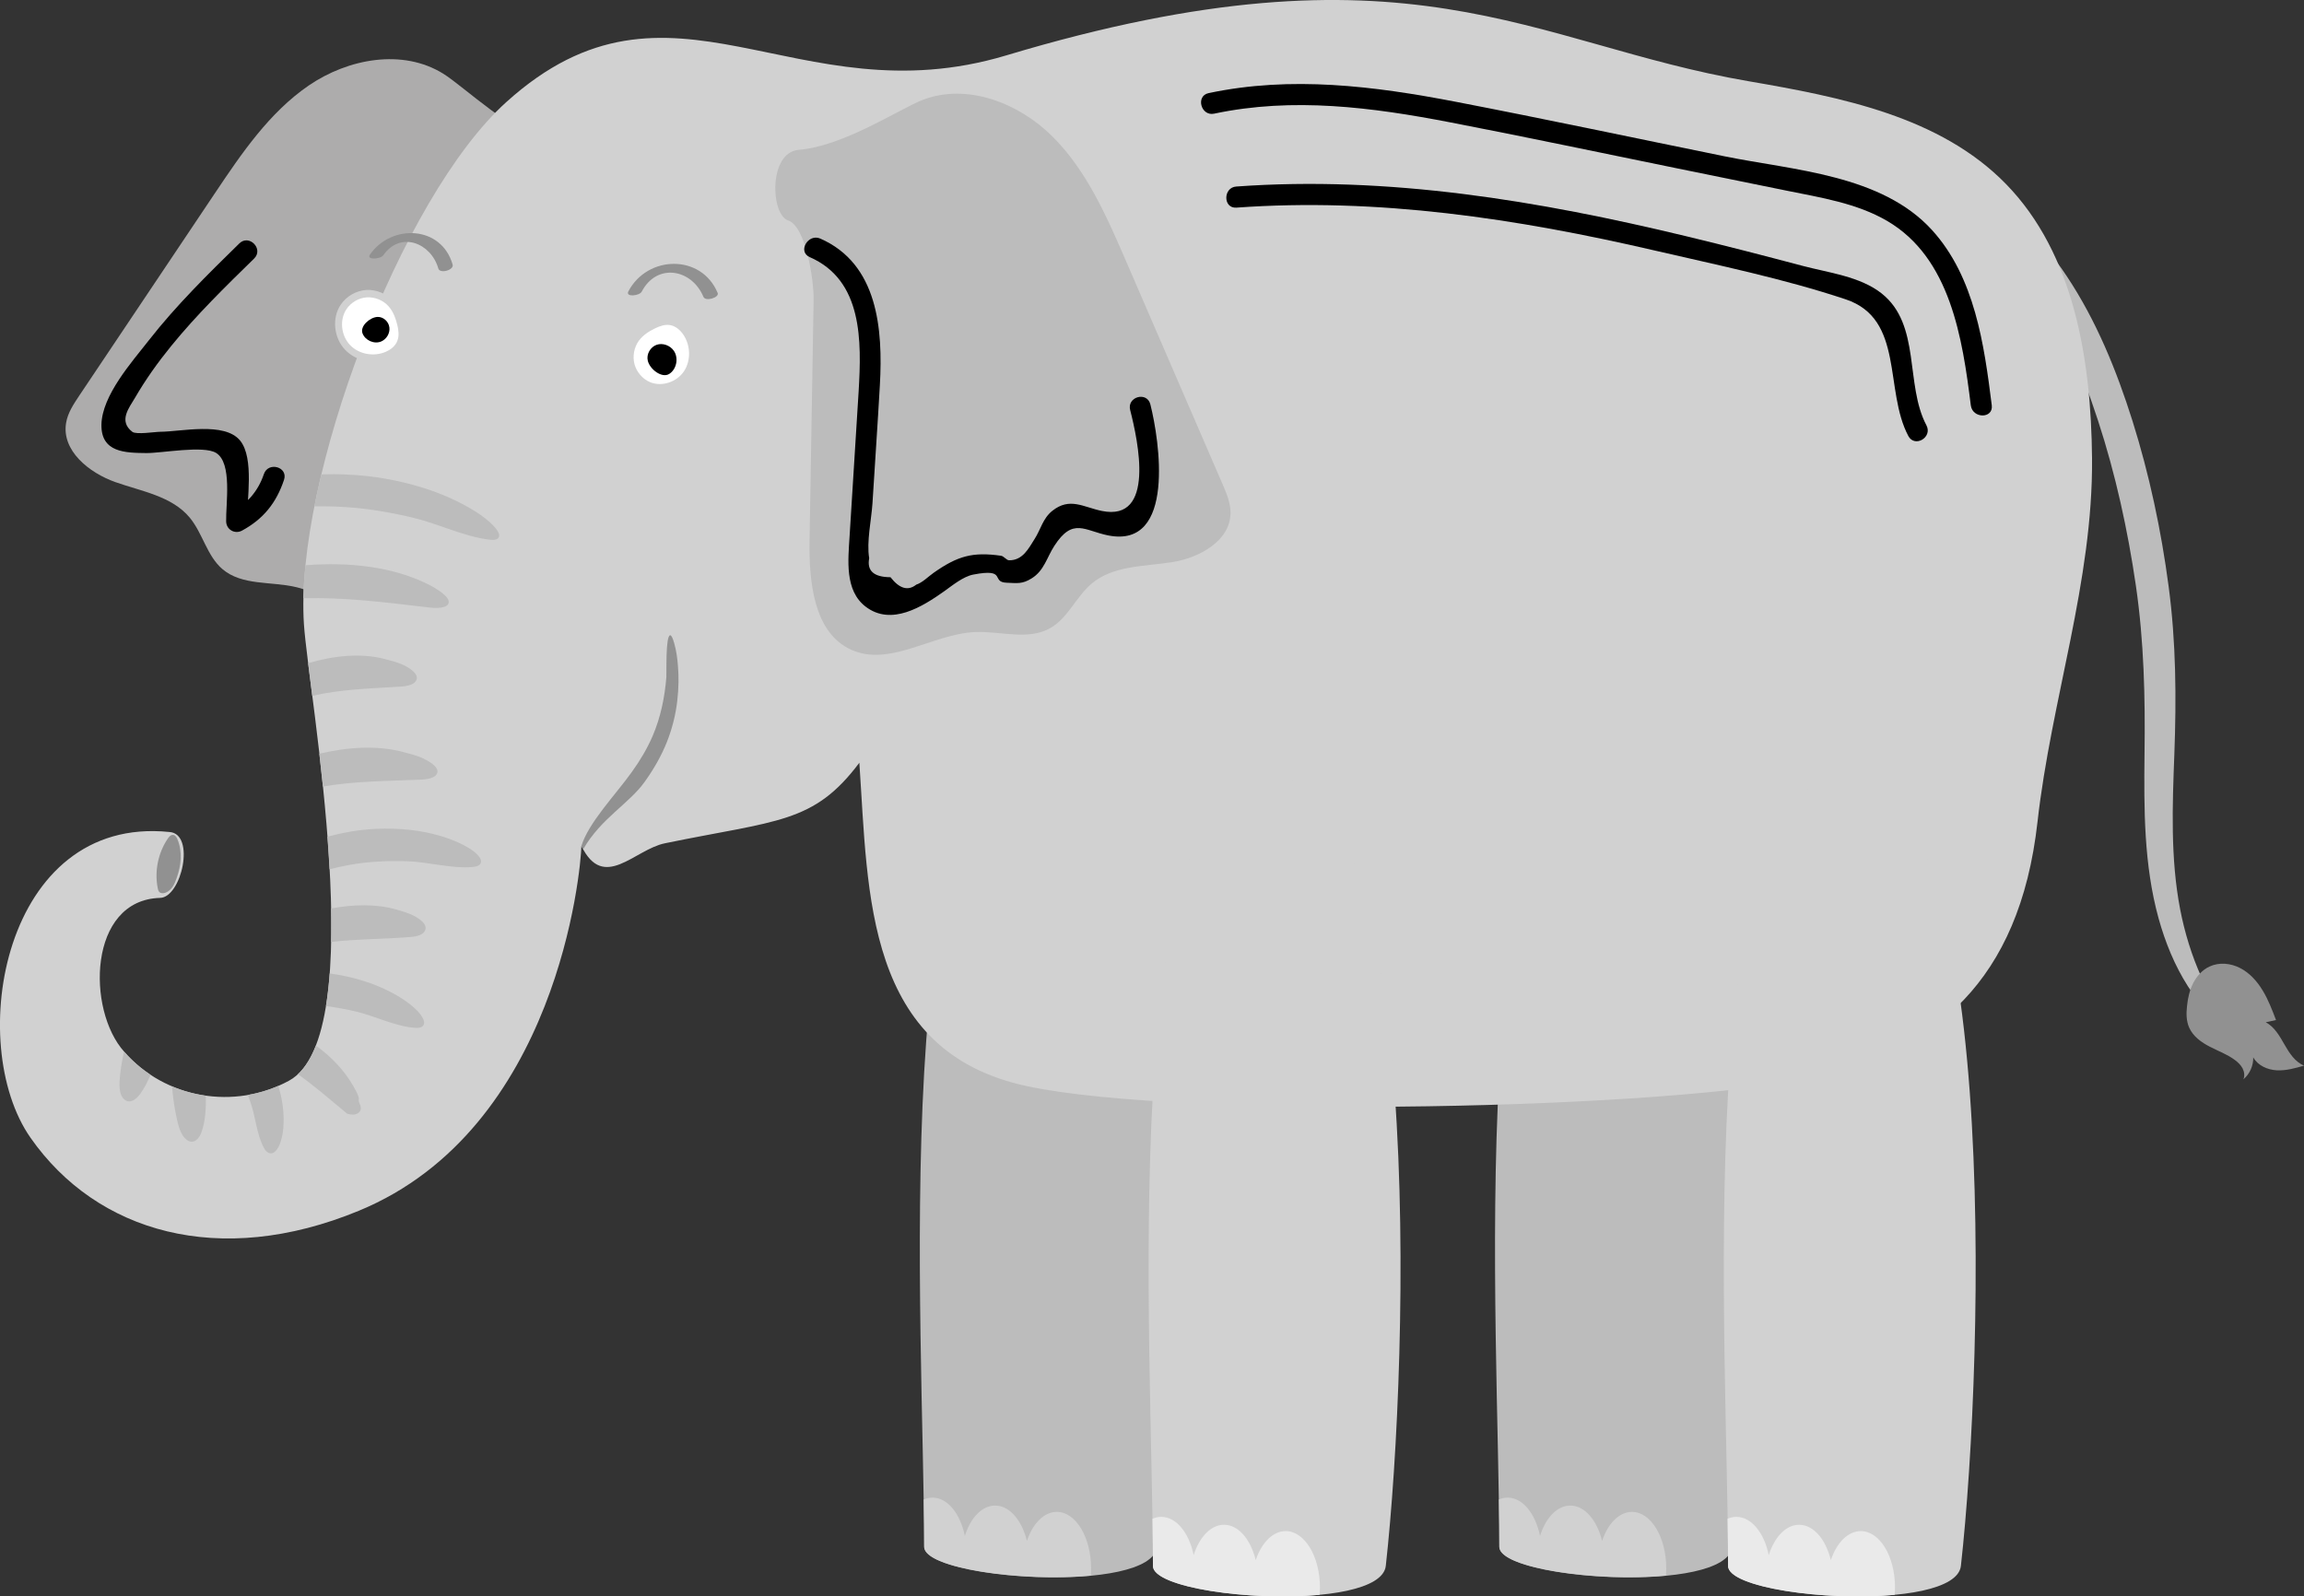 <svg width="114" height="79" viewBox="0 0 114 79" fill="none" xmlns="http://www.w3.org/2000/svg">
<rect x="0" y="0" width="114" height="79" fill="#333333" stroke="none"/>
<g clip-path="url(#clip0)">
<path d="M85.706 76.545C85.444 78.916 74.185 78.172 74.185 76.545C74.185 66.098 72.268 37.461 79.947 37.461C87.624 37.461 86.864 66.098 85.706 76.545Z" fill="#BCBCBC"/>
<path d="M80.749 74.816C80.113 74.816 79.557 75.395 79.27 76.254C79.018 75.23 78.413 74.504 77.698 74.504C77.046 74.504 76.479 75.111 76.199 76.005C75.971 74.904 75.342 74.111 74.596 74.111C74.448 74.111 74.299 74.146 74.164 74.206C74.178 75.058 74.185 75.84 74.185 76.542C74.185 77.604 79.022 78.292 82.428 77.972C82.438 77.85 82.445 77.727 82.445 77.601C82.442 76.065 81.685 74.816 80.749 74.816Z" fill="#D1D1D1"/>
<path d="M57.247 76.545C56.985 78.916 45.726 78.172 45.726 76.545C45.726 66.098 43.805 37.461 51.488 37.461C59.168 37.461 58.408 66.098 57.247 76.545Z" fill="#BCBCBC"/>
<path d="M52.29 74.816C51.654 74.816 51.098 75.395 50.811 76.254C50.562 75.23 49.951 74.504 49.239 74.504C48.586 74.504 48.02 75.111 47.74 76.005C47.515 74.904 46.883 74.111 46.14 74.111C45.988 74.111 45.847 74.146 45.705 74.206C45.719 75.058 45.729 75.84 45.729 76.542C45.729 77.604 50.566 78.292 53.972 77.972C53.982 77.85 53.986 77.727 53.986 77.601C53.982 76.065 53.226 74.816 52.29 74.816Z" fill="#D1D1D1"/>
<path d="M27.499 7.2C25.35 6.614 22.953 4.278 21.927 3.644C19.919 2.399 17.225 2.897 15.273 4.233C13.325 5.569 11.953 7.592 10.63 9.567C8.395 12.905 6.153 16.247 3.914 19.59C3.638 20.003 3.354 20.431 3.272 20.919C3.033 22.297 4.408 23.398 5.707 23.857C7.006 24.317 8.505 24.548 9.39 25.618C10.032 26.396 10.24 27.508 11.003 28.16C11.974 28.992 13.418 28.76 14.655 29.055C16.7 29.542 18.472 31.545 20.514 31.043C22.483 30.559 23.17 28.122 23.505 26.091C24.155 22.181 24.801 18.267 25.447 14.357C25.606 13.4 26.473 10.861 27.385 10.731C28.307 10.605 28.96 7.596 27.499 7.2Z" fill="#ADACAC"/>
<path d="M96.609 9.09C96.271 8.999 94.516 8.757 94.737 9.595C94.861 10.065 95.528 10.324 95.929 10.468C96.53 10.682 97.117 10.857 97.673 11.187C98.73 11.815 99.611 12.716 100.354 13.698C101.947 15.799 102.993 18.309 103.809 20.814C104.676 23.468 105.277 26.214 105.681 28.977C106.085 31.755 106.147 34.511 106.109 37.313C106.078 40.035 106.075 42.802 106.804 45.442C107.132 46.628 107.602 47.785 108.262 48.816C108.417 49.054 109.675 50.812 109.968 50.52C110.1 50.398 109.695 49.83 109.64 49.731C109.388 49.282 109.139 48.83 108.928 48.36C108.441 47.287 108.096 46.151 107.871 44.994C107.388 42.469 107.488 39.884 107.585 37.328C107.688 34.536 107.671 31.787 107.301 29.013C106.935 26.246 106.351 23.496 105.515 20.834C104.728 18.334 103.719 15.858 102.268 13.677C100.917 11.632 99.031 9.704 96.609 9.09C95.887 8.893 97.006 9.192 96.609 9.09Z" fill="#BCBCBC"/>
<path d="M108.321 50.857C108.514 51.288 108.922 51.583 109.34 51.797C109.754 52.011 110.207 52.176 110.583 52.456C110.732 52.568 110.87 52.698 110.96 52.867C111.046 53.031 111.077 53.238 111.001 53.41C111.316 53.147 111.499 52.737 111.488 52.323C111.716 52.73 112.193 52.94 112.653 52.965C113.112 52.989 113.565 52.859 114.007 52.733C113.558 52.554 113.275 52.112 113.033 51.688C112.791 51.264 112.535 50.812 112.107 50.587C112.276 50.552 112.445 50.517 112.615 50.478C112.425 49.98 112.235 49.475 111.958 49.02C111.685 48.564 111.316 48.15 110.846 47.908C110.376 47.662 109.799 47.606 109.322 47.831C108.97 47.995 108.697 48.3 108.517 48.651C108.341 48.998 108.251 49.388 108.213 49.78C108.169 50.145 108.172 50.524 108.321 50.857Z" fill="#919191"/>
<path d="M103.512 22.676C103.467 17.805 102.631 12.569 99.256 9.108C95.984 5.755 91.082 4.805 86.498 4.016C75.73 2.167 69.722 -3.247 49.782 2.743C39.311 5.885 33.217 -2.318 25.057 5.047C19.799 9.788 14.569 23.77 15.038 30.892C15.263 34.301 18.393 51.243 14.303 53.477C11.611 54.95 8.171 54.371 6.15 52.05C4.277 49.98 4.36 44.538 7.915 44.433C8.982 44.422 9.694 41.252 8.378 41.171C0.163 40.337 -1.762 51.632 1.513 56.307C4.785 60.982 10.845 62.767 17.754 59.916C27.596 55.855 28.743 43.044 28.767 41.862C29.869 44.127 31.386 42.044 32.892 41.732C38.482 40.582 40.257 40.761 42.52 37.745C42.966 44.25 42.786 52.043 50.836 53.754C58.574 55.399 82.871 54.915 90.008 53.263C95.601 51.969 99.923 48.644 100.814 40.673C101.491 34.624 103.567 28.771 103.512 22.676Z" fill="#D1D1D1"/>
<path d="M8.567 41.315C8.457 41.304 8.367 41.403 8.305 41.494C7.825 42.199 7.638 43.107 7.804 43.949C7.814 44.019 7.835 44.092 7.883 44.141C7.959 44.218 8.087 44.215 8.187 44.176C8.333 44.124 8.453 44.012 8.54 43.885C8.626 43.756 8.685 43.612 8.737 43.461C8.847 43.149 8.927 42.826 8.941 42.497C8.954 42.167 8.909 41.83 8.778 41.529C8.74 41.431 8.671 41.325 8.567 41.315Z" fill="#919191"/>
<path d="M19.27 17.738C18.538 18.047 17.622 17.889 17.073 17.306C16.523 16.728 16.409 15.753 16.852 15.087C17.135 14.662 17.615 14.385 18.119 14.35C18.62 14.319 19.135 14.533 19.47 14.915C19.753 15.238 19.906 15.655 20.006 16.072C20.082 16.388 20.13 16.731 20.016 17.037C19.892 17.37 19.591 17.601 19.27 17.738Z" fill="#D1D1D1"/>
<path d="M33.811 16.56C34.17 17.089 34.197 17.84 33.842 18.373C33.489 18.902 32.757 19.155 32.17 18.913C31.797 18.758 31.506 18.422 31.396 18.029C31.289 17.636 31.372 17.194 31.607 16.865C31.81 16.588 32.104 16.398 32.408 16.251C32.643 16.139 32.895 16.044 33.147 16.086C33.42 16.128 33.652 16.328 33.811 16.56Z" fill="white"/>
<path d="M32.052 17.85C31.973 17.531 32.18 17.173 32.484 17.065C32.788 16.956 33.154 17.089 33.341 17.359C33.586 17.717 33.479 18.271 33.116 18.502C32.754 18.737 32.149 18.271 32.052 17.85Z" fill="black"/>
<path d="M19.073 17.415C18.489 17.661 17.76 17.535 17.318 17.072C16.879 16.609 16.786 15.834 17.142 15.301C17.366 14.964 17.753 14.739 18.154 14.715C18.555 14.69 18.966 14.862 19.232 15.164C19.457 15.42 19.578 15.753 19.66 16.086C19.719 16.339 19.757 16.612 19.664 16.854C19.571 17.121 19.329 17.307 19.073 17.415Z" fill="white"/>
<path d="M18.682 15.683C18.966 15.672 19.232 15.914 19.266 16.202C19.304 16.489 19.125 16.784 18.866 16.896C18.52 17.044 18.071 16.851 17.936 16.493C17.805 16.135 18.306 15.697 18.682 15.683Z" fill="black"/>
<path d="M31.751 14.434C32.501 12.997 34.228 13.302 34.805 14.69C34.909 14.939 35.603 14.722 35.51 14.498C34.702 12.555 32.031 12.625 31.091 14.42C30.936 14.722 31.644 14.638 31.751 14.434Z" fill="#919191"/>
<path d="M18.969 12.628C19.819 11.412 21.332 12.029 21.688 13.288C21.768 13.561 22.472 13.365 22.396 13.095C21.844 11.152 19.37 11.068 18.306 12.597C18.109 12.877 18.824 12.832 18.969 12.628Z" fill="#919191"/>
<path d="M39.525 7.414C41.746 7.235 44.52 5.383 45.643 4.948C47.84 4.096 50.4 5.085 52.079 6.758C53.758 8.431 54.742 10.675 55.689 12.86C57.288 16.559 58.888 20.259 60.491 23.959C60.688 24.415 60.888 24.888 60.885 25.386C60.871 26.782 59.32 27.617 57.959 27.824C56.597 28.034 55.084 27.985 54.024 28.872C53.253 29.517 52.849 30.573 51.979 31.075C50.873 31.713 49.498 31.218 48.227 31.278C46.13 31.38 44.026 33.021 42.112 32.151C40.26 31.31 40.022 28.788 40.057 26.73C40.122 22.763 40.191 18.797 40.257 14.834C40.274 13.863 39.873 11.208 38.999 10.91C38.122 10.615 38.018 7.533 39.525 7.414Z" fill="#BCBCBC"/>
<path d="M20.544 50.864C20.738 50.878 20.88 50.843 20.949 50.738C21.018 50.633 20.99 50.492 20.883 50.317C20.828 50.229 20.755 50.135 20.662 50.033C20.565 49.935 20.455 49.833 20.327 49.728C19.802 49.307 18.986 48.858 18.033 48.556C17.487 48.381 16.9 48.251 16.312 48.171C16.271 48.735 16.209 49.279 16.129 49.784C16.63 49.851 17.135 49.945 17.615 50.057C18.568 50.282 19.56 50.797 20.544 50.864Z" fill="#BCBCBC"/>
<path d="M21.636 38.246C21.705 38.008 21.419 37.759 20.893 37.51C20.631 37.394 20.306 37.306 19.943 37.212C18.627 36.865 17.166 36.977 15.801 37.299C15.86 37.825 15.919 38.369 15.977 38.923C17.532 38.657 19.059 38.653 20.676 38.586C21.197 38.583 21.567 38.485 21.636 38.246Z" fill="#BCBCBC"/>
<path d="M17.114 25.095C18.209 25.162 19.398 25.369 20.486 25.632C21.715 25.93 22.956 26.551 24.21 26.705C24.445 26.737 24.607 26.705 24.673 26.6C24.735 26.491 24.683 26.34 24.528 26.147C24.452 26.053 24.351 25.944 24.227 25.832C24.099 25.723 23.951 25.607 23.785 25.485C23.104 25.011 22.078 24.492 20.904 24.131C19.726 23.766 18.413 23.531 17.204 23.486C16.748 23.461 16.309 23.461 15.901 23.475C15.774 24.008 15.656 24.538 15.556 25.057C16.029 25.05 16.558 25.057 17.114 25.095Z" fill="#BCBCBC"/>
<path d="M20.99 30.033C21.64 30.128 22.099 30.096 22.189 29.865C22.279 29.633 21.937 29.328 21.315 28.981C19.467 28.02 17.232 27.806 15.11 27.971C15.055 28.539 15.021 29.086 15.01 29.605C17.014 29.553 18.959 29.795 20.99 30.033Z" fill="#BCBCBC"/>
<path d="M8.73 55.272C8.809 55.648 8.923 56.195 9.269 56.426C9.586 56.64 9.856 56.342 9.959 56.054C10.163 55.497 10.201 54.862 10.181 54.224C9.611 54.143 9.047 53.989 8.512 53.764C8.553 54.273 8.623 54.781 8.73 55.272Z" fill="#BCBCBC"/>
<path d="M20.614 33.624C20.686 33.386 20.43 33.14 19.95 32.902C19.709 32.789 19.411 32.709 19.076 32.621C17.86 32.295 16.496 32.449 15.245 32.818C15.307 33.305 15.376 33.845 15.449 34.434C16.858 34.112 18.24 34.077 19.726 33.982C20.199 33.964 20.541 33.863 20.614 33.624Z" fill="#BCBCBC"/>
<path d="M23.391 42.903C23.595 42.886 23.737 42.826 23.785 42.714C23.837 42.598 23.778 42.462 23.63 42.304C23.554 42.227 23.46 42.139 23.34 42.058C23.222 41.978 23.077 41.894 22.918 41.809C22.282 41.48 21.332 41.178 20.272 41.066C19.211 40.95 18.05 40.999 17.021 41.213C16.734 41.269 16.461 41.336 16.199 41.406C16.24 41.943 16.275 42.479 16.306 43.016C16.62 42.935 16.955 42.861 17.311 42.798C18.209 42.633 19.215 42.588 20.147 42.619C21.211 42.654 22.334 42.995 23.391 42.903Z" fill="#BCBCBC"/>
<path d="M6.173 54.424C6.463 54.641 6.771 54.364 6.937 54.133C7.141 53.848 7.306 53.529 7.448 53.189C6.975 52.873 6.536 52.495 6.149 52.053C6.146 52.049 6.142 52.042 6.139 52.039C6.049 52.425 5.983 52.814 5.942 53.2C5.907 53.557 5.842 54.175 6.173 54.424Z" fill="#BCBCBC"/>
<path d="M20.441 45.299C20.22 45.19 19.947 45.106 19.643 45.018C18.613 44.717 17.474 44.755 16.382 44.955C16.392 45.52 16.392 46.074 16.382 46.614C17.657 46.463 18.918 46.477 20.216 46.375C20.655 46.354 20.977 46.245 21.046 46.007C21.118 45.765 20.883 45.527 20.441 45.299Z" fill="#BCBCBC"/>
<path d="M17.815 54.981C17.878 54.873 17.86 54.743 17.784 54.595C17.774 54.574 17.77 54.56 17.767 54.546C17.757 54.508 17.75 54.462 17.75 54.424C17.753 54.41 17.75 54.392 17.757 54.385L17.76 54.371C17.736 54.171 17.577 53.929 17.487 53.754C17.021 52.94 16.371 52.277 15.629 51.741C15.397 52.337 15.107 52.817 14.744 53.158C15.553 53.736 16.309 54.389 17.114 55.058C17.145 55.079 17.162 55.111 17.2 55.118C17.29 55.142 17.38 55.157 17.47 55.16C17.636 55.146 17.753 55.09 17.815 54.981Z" fill="#BCBCBC"/>
<path d="M13.069 56.822C13.145 56.963 13.245 57.057 13.366 57.071C13.49 57.089 13.601 57.022 13.701 56.882C13.753 56.812 13.804 56.724 13.842 56.622C13.884 56.517 13.918 56.398 13.953 56.261C14.07 55.721 14.074 54.95 13.884 54.147C13.849 54.01 13.811 53.873 13.77 53.736C13.283 53.947 12.778 54.097 12.264 54.185C12.312 54.311 12.357 54.434 12.398 54.56C12.651 55.279 12.699 56.16 13.069 56.822Z" fill="#BCBCBC"/>
<path d="M33.361 31.836C33.289 31.573 33.216 31.429 33.158 31.436C32.926 31.467 32.985 33.284 32.971 33.505C32.892 34.501 32.688 35.497 32.294 36.416C32.028 37.033 31.672 37.636 31.258 38.208C30.46 39.326 29.116 40.712 28.767 41.865C28.798 41.925 28.826 41.978 28.853 42.03C29.741 40.484 31.133 39.772 31.904 38.681C32.339 38.074 32.726 37.405 32.999 36.714C33.272 36.026 33.438 35.325 33.51 34.683C33.586 34.041 33.586 33.456 33.545 32.972C33.52 32.597 33.465 32.2 33.361 31.836Z" fill="#919191"/>
<path d="M68.568 77.489C68.302 79.859 57.047 79.116 57.047 77.489C57.047 67.041 55.126 38.408 62.809 38.408C70.489 38.408 69.729 67.045 68.568 77.489Z" fill="#D1D1D1"/>
<path d="M63.614 75.767C62.975 75.767 62.422 76.345 62.132 77.204C61.883 76.177 61.275 75.454 60.563 75.454C59.911 75.454 59.344 76.065 59.061 76.955C58.836 75.854 58.2 75.062 57.458 75.062C57.306 75.062 57.164 75.097 57.023 75.156C57.036 76.009 57.047 76.791 57.047 77.492C57.047 78.558 61.883 79.246 65.289 78.923C65.3 78.8 65.31 78.677 65.31 78.551C65.307 77.012 64.547 75.767 63.614 75.767Z" fill="#EAEAEA"/>
<path d="M97.024 77.489C96.761 79.859 85.506 79.116 85.506 77.489C85.506 67.041 83.585 38.408 91.268 38.408C98.945 38.408 98.188 67.045 97.024 77.489Z" fill="#D1D1D1"/>
<path d="M92.07 75.767C91.431 75.767 90.878 76.345 90.588 77.204C90.339 76.177 89.731 75.454 89.016 75.454C88.366 75.454 87.8 76.065 87.516 76.955C87.292 75.854 86.656 75.062 85.914 75.062C85.765 75.062 85.62 75.097 85.478 75.156C85.492 76.009 85.502 76.791 85.502 77.492C85.502 78.558 90.339 79.246 93.745 78.923C93.752 78.8 93.763 78.677 93.763 78.551C93.763 77.012 93.006 75.767 92.07 75.767Z" fill="#EAEAEA"/>
<path d="M40.064 12.723C42.696 13.873 42.63 16.882 42.485 19.362C42.344 21.757 42.178 24.152 42.036 26.547C41.967 27.704 41.784 29.223 42.834 30.023C44.105 30.991 45.633 30.026 46.714 29.262C47.121 28.974 47.65 28.532 48.154 28.434C49.861 28.104 48.997 28.813 49.816 28.837C50.327 28.855 50.576 28.914 51.042 28.623C51.668 28.238 51.796 27.582 52.169 27.01C53.088 25.59 53.658 26.263 54.843 26.498C58.187 27.15 57.368 21.785 56.919 20.01C56.753 19.355 55.751 19.632 55.92 20.291C56.314 21.834 57.175 25.825 54.521 25.285C53.596 25.095 52.932 24.59 52.065 25.281C51.595 25.657 51.495 26.204 51.184 26.684C50.894 27.136 50.607 27.736 49.927 27.726C49.795 27.722 49.671 27.519 49.526 27.501C48.141 27.305 47.391 27.501 46.189 28.35C45.93 28.532 45.639 28.834 45.335 28.932C44.928 29.255 44.503 29.132 44.061 28.564C43.238 28.56 42.886 28.248 43.007 27.624C42.869 26.814 43.117 25.716 43.169 24.906C43.29 22.956 43.425 21.01 43.535 19.06C43.691 16.29 43.442 13.056 40.582 11.804C39.981 11.548 39.452 12.453 40.064 12.723Z" fill="black"/>
<path d="M11.842 12.046C10.281 13.575 8.716 15.111 7.365 16.84C6.533 17.906 5.04 19.569 5.019 21.024C5.002 22.395 6.198 22.409 7.241 22.42C7.994 22.427 10.067 22.03 10.692 22.413C11.504 22.911 11.169 24.924 11.19 25.804C11.2 26.211 11.618 26.445 11.97 26.26C13.027 25.688 13.67 24.892 14.053 23.745C14.268 23.103 13.269 22.826 13.055 23.465C12.768 24.313 12.222 24.934 11.449 25.351C11.708 25.502 11.967 25.653 12.229 25.807C12.202 24.773 12.595 22.679 11.88 21.802C11.11 20.859 8.947 21.364 7.932 21.367C7.676 21.367 6.747 21.518 6.55 21.371C5.842 20.831 6.398 20.168 6.678 19.688C7.203 18.783 7.811 17.931 8.471 17.121C9.728 15.574 11.155 14.182 12.575 12.793C13.058 12.316 12.323 11.573 11.842 12.046Z" fill="black"/>
<path d="M60.073 5.625C63.977 4.797 67.891 5.309 71.763 6.056C75.529 6.782 79.281 7.578 83.039 8.343C84.829 8.708 86.618 9.069 88.411 9.437C90.087 9.777 91.869 10.054 93.372 10.931C96.505 12.762 97.1 16.738 97.514 20.059C97.597 20.722 98.633 20.729 98.551 20.059C98.174 17.044 97.711 13.716 95.597 11.387C93.096 8.634 88.722 8.427 85.333 7.736C80.904 6.835 76.482 5.895 72.043 5.039C67.984 4.257 63.89 3.742 59.8 4.608C59.147 4.748 59.423 5.762 60.073 5.625Z" fill="black"/>
<path d="M61.175 10.275C68.16 9.77 75.076 10.819 81.875 12.397C85.009 13.123 88.263 13.793 91.324 14.813C94.236 15.785 93.217 19.302 94.422 21.575C94.74 22.171 95.635 21.641 95.317 21.045C94.25 19.029 95.058 16.072 93.103 14.522C92.042 13.68 90.474 13.495 89.21 13.161C87.292 12.653 85.368 12.155 83.44 11.692C76.144 9.935 68.696 8.687 61.175 9.23C60.515 9.269 60.508 10.321 61.175 10.275Z" fill="black"/>
</g>
<defs>
<clipPath id="clip0">
<rect width="114" height="79" fill="white"/>
</clipPath>
</defs>
</svg>
